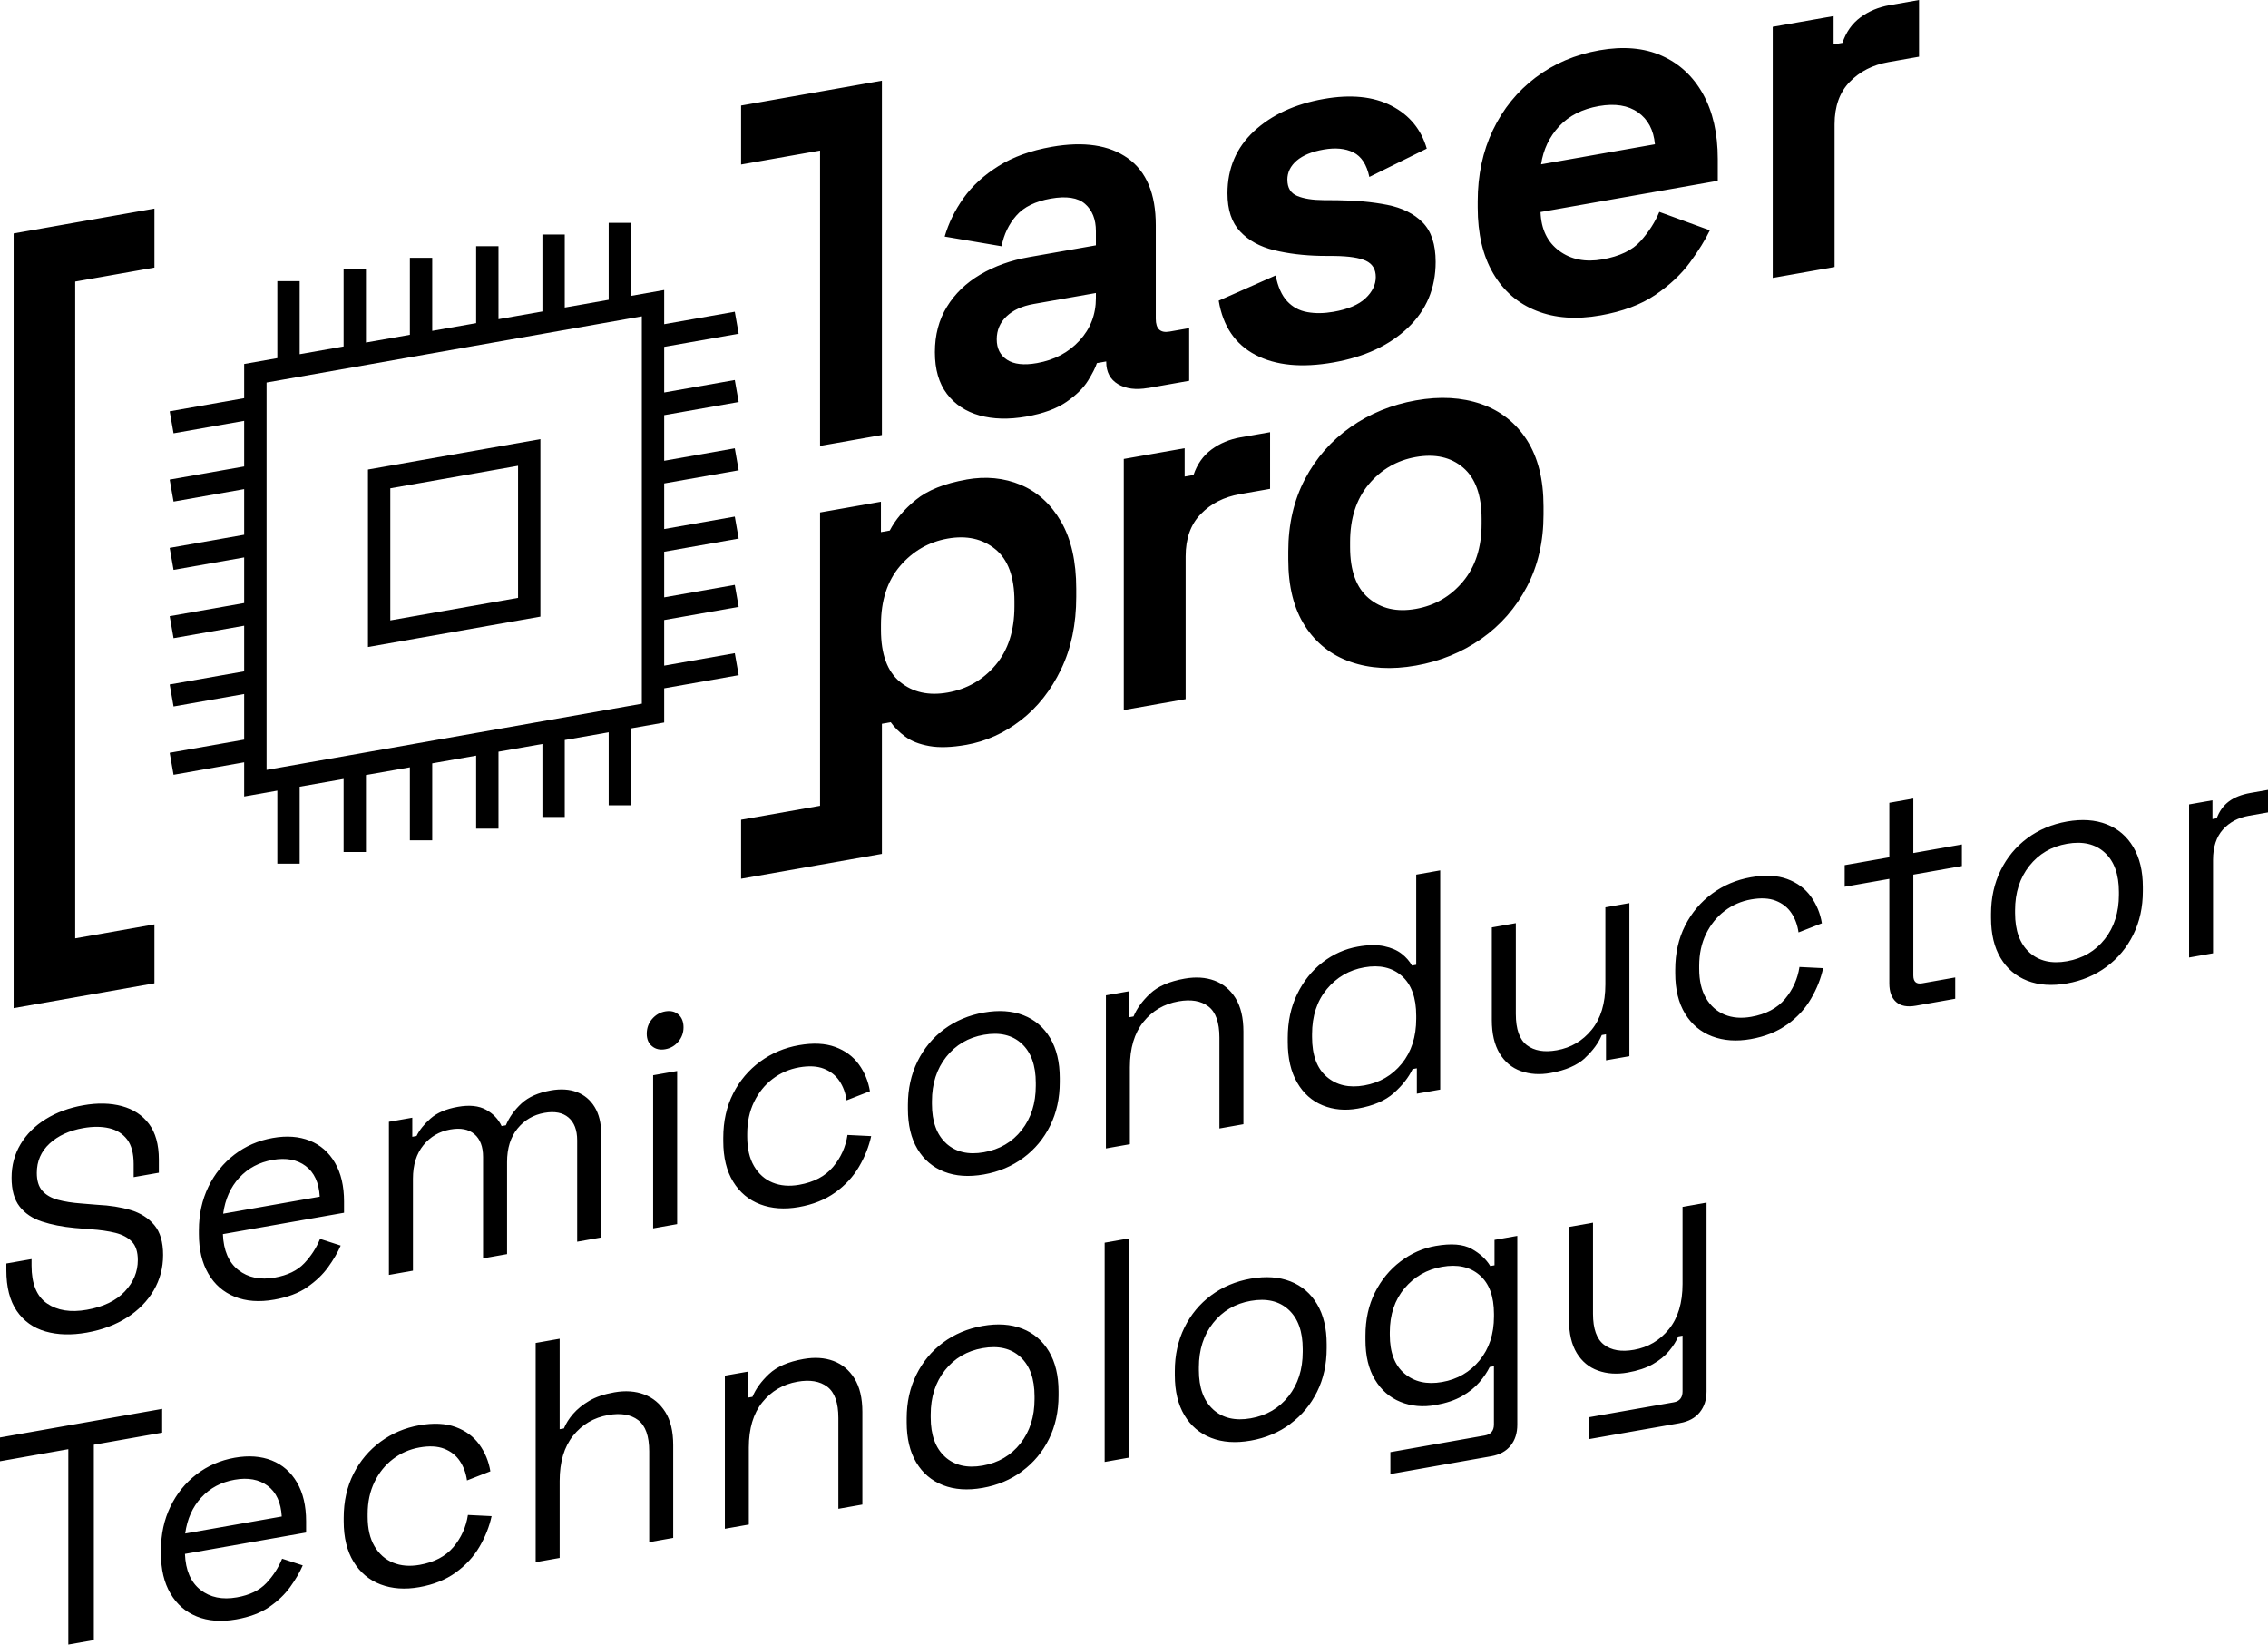 <?xml version="1.0" encoding="UTF-8"?><svg id="Ebene_2" xmlns="http://www.w3.org/2000/svg" viewBox="0 0 507.53 367.98"><g id="Ebene_1-2"><path d="M375.91,318.41c1.95-.34,3.43-1.14,4.45-2.4,1.02-1.26,1.53-2.82,1.53-4.68v-42.25l-5.37.95v17.24c0,4.25-1.02,7.63-3.06,10.14-2.04,2.51-4.64,4.04-7.81,4.6-2.81.5-5.04.12-6.69-1.13-1.65-1.25-2.48-3.56-2.48-6.92v-20.39l-5.37.95v20.81c0,3.04.58,5.5,1.73,7.4,1.16,1.9,2.74,3.21,4.76,3.93,2.01.72,4.22.87,6.62.44,2.27-.4,4.15-1.02,5.64-1.87,1.49-.85,2.71-1.83,3.64-2.95.93-1.12,1.62-2.21,2.07-3.27l.95-.17v12.47c0,1.4-.66,2.22-1.97,2.45l-19.03,3.35v4.9l20.39-3.59ZM314.31,307.34c-2.2-1.85-3.3-4.74-3.3-8.67v-.56c0-3.97,1.1-7.26,3.3-9.86,2.2-2.61,4.99-4.21,8.39-4.81,3.44-.61,6.24,0,8.39,1.85,2.15,1.84,3.23,4.74,3.23,8.71v.56c0,3.92-1.08,7.2-3.23,9.82-2.15,2.62-4.95,4.24-8.39,4.84-3.4.6-6.2-.03-8.39-1.88M307.68,308.68c1.4,2.34,3.31,4.01,5.71,4.98,2.4.98,5.03,1.22,7.88.71,2.35-.42,4.33-1.08,5.91-1.99,1.58-.91,2.88-1.94,3.87-3.1,1-1.16,1.77-2.3,2.31-3.42l.95-.17v13.03c0,1.4-.68,2.22-2.04,2.46l-21.13,3.73v4.9l22.56-3.98c1.9-.34,3.35-1.13,4.35-2.38,1-1.25,1.49-2.81,1.49-4.68v-42.25l-5.1.9v5.68l-.95.17c-.91-1.52-2.3-2.81-4.18-3.85-1.88-1.05-4.56-1.26-8.05-.65-2.85.5-5.48,1.67-7.88,3.49-2.4,1.82-4.3,4.15-5.71,6.96-1.41,2.82-2.11,6.02-2.11,9.62v.98c0,3.55.7,6.5,2.11,8.84M271.47,315.35c-2.13-1.94-3.19-4.87-3.19-8.79v-.63c0-3.92,1.06-7.23,3.19-9.92,2.13-2.69,4.94-4.34,8.43-4.95,3.53-.62,6.35.04,8.46,1.98s3.16,4.87,3.16,8.8v.63c0,3.92-1.05,7.23-3.16,9.91-2.11,2.68-4.93,4.34-8.46,4.96-3.49.62-6.3-.05-8.43-1.98M288.76,318.57c2.56-1.9,4.55-4.29,5.98-7.18,1.43-2.89,2.14-6.13,2.14-9.73v-.91c0-3.55-.71-6.53-2.14-8.94-1.43-2.41-3.42-4.11-5.98-5.11-2.56-1-5.52-1.2-8.87-.61-3.35.59-6.31,1.84-8.87,3.74-2.56,1.9-4.55,4.31-5.98,7.22-1.43,2.91-2.14,6.15-2.14,9.7v.91c0,3.6.71,6.59,2.14,8.98,1.43,2.39,3.42,4.08,5.98,5.08,2.56,1,5.51,1.2,8.87.61,3.35-.59,6.31-1.84,8.87-3.74M252.57,277.1l-5.37.95v49.05l5.37-.95v-49.05ZM211.46,325.93c-2.13-1.94-3.19-4.87-3.19-8.79v-.63c0-3.92,1.06-7.23,3.19-9.92,2.13-2.69,4.94-4.34,8.43-4.95,3.53-.62,6.35.04,8.46,1.98,2.11,1.94,3.16,4.87,3.16,8.8v.63c0,3.92-1.05,7.23-3.16,9.91-2.11,2.68-4.93,4.34-8.46,4.96-3.49.62-6.3-.05-8.43-1.98M228.76,329.15c2.56-1.9,4.55-4.29,5.98-7.18,1.43-2.89,2.14-6.13,2.14-9.73v-.91c0-3.55-.71-6.53-2.14-8.94-1.43-2.41-3.42-4.11-5.98-5.11-2.56-1-5.52-1.2-8.87-.61-3.35.59-6.31,1.84-8.87,3.74-2.56,1.9-4.55,4.31-5.98,7.22s-2.14,6.15-2.14,9.7v.91c0,3.6.71,6.59,2.14,8.98s3.42,4.08,5.98,5.08c2.56,1,5.51,1.2,8.87.61,3.35-.59,6.31-1.84,8.87-3.74M167.57,341.13v-17.24c0-4.25,1.01-7.63,3.02-10.13,2.02-2.5,4.63-4.04,7.85-4.61,2.81-.5,5.04-.12,6.69,1.13,1.65,1.25,2.48,3.58,2.48,6.99v20.32l5.37-.95v-20.74c0-3.08-.59-5.57-1.77-7.47-1.18-1.89-2.75-3.2-4.72-3.93-1.97-.73-4.2-.87-6.69-.43-3.4.6-5.97,1.72-7.71,3.36s-2.98,3.34-3.7,5.1l-.95.17v-5.82l-5.23.92v34.26l5.37-.95ZM125.24,348.59v-17.24c0-4.25,1.01-7.63,3.02-10.13,2.01-2.5,4.63-4.04,7.85-4.61,2.81-.5,5.04-.12,6.69,1.13,1.65,1.25,2.48,3.58,2.48,6.99v20.32l5.37-.95v-20.74c0-3.08-.59-5.56-1.77-7.43-1.18-1.87-2.75-3.18-4.72-3.93-1.97-.75-4.2-.91-6.69-.47-2.27.4-4.14,1.03-5.61,1.9-1.47.87-2.67,1.84-3.6,2.91-.93,1.07-1.62,2.17-2.07,3.27l-.95.17v-20.25l-5.37.95v49.05l5.37-.95ZM101.96,351.86c2.24-1.61,4.02-3.53,5.33-5.77,1.31-2.24,2.22-4.53,2.72-6.86l-5.3-.26c-.41,2.69-1.48,5.07-3.23,7.16-1.75,2.08-4.27,3.42-7.58,4-2.22.39-4.2.23-5.95-.49-1.75-.72-3.13-1.95-4.15-3.68-1.02-1.74-1.53-3.93-1.53-6.6v-.63c0-2.66.51-5.04,1.53-7.14,1.02-2.09,2.4-3.81,4.15-5.14,1.74-1.33,3.73-2.2,5.95-2.59,2.17-.38,4.01-.29,5.5.29s2.66,1.49,3.5,2.75c.84,1.25,1.37,2.7,1.6,4.34l5.23-2.04c-.36-2.22-1.19-4.23-2.48-6.01-1.29-1.78-3.06-3.08-5.3-3.9-2.24-.82-4.95-.95-8.12-.39-3.22.57-6.1,1.79-8.66,3.67-2.56,1.88-4.58,4.26-6.05,7.16-1.47,2.9-2.21,6.19-2.21,9.88v.77c0,3.64.74,6.67,2.21,9.07,1.47,2.4,3.49,4.09,6.05,5.06,2.56.97,5.45,1.18,8.66.61,3.17-.56,5.88-1.64,8.12-3.25M45.05,335.06c1.95-2.12,4.44-3.45,7.47-3.98,2.99-.53,5.45-.07,7.37,1.36,1.93,1.44,2.98,3.73,3.16,6.87l-21.61,3.81c.45-3.26,1.65-5.94,3.6-8.06M60.24,359.56c1.93-1.32,3.49-2.81,4.69-4.47,1.2-1.66,2.14-3.27,2.82-4.84l-4.62-1.5c-.82,2.01-1.99,3.83-3.53,5.46-1.54,1.63-3.74,2.69-6.59,3.19-3.26.58-5.98.02-8.15-1.68-2.17-1.7-3.33-4.38-3.47-8.04l27.11-4.78v-2.52c0-3.46-.68-6.35-2.04-8.68-1.36-2.33-3.24-3.97-5.64-4.93-2.4-.95-5.16-1.16-8.29-.61-3.22.57-6.07,1.81-8.56,3.72s-4.44,4.32-5.84,7.23-2.11,6.14-2.11,9.69v.84c0,3.5.7,6.46,2.11,8.88s3.37,4.13,5.91,5.16c2.54,1.02,5.48,1.24,8.83.65,2.99-.53,5.45-1.45,7.37-2.77M21,366.97v-43.72l15.29-2.7v-5.32l-36.29,6.4v5.32l15.29-2.7v43.72l5.71-1.01Z"/><path d="M495.23,213.29v-20.88c0-2.9.74-5.16,2.21-6.8,1.47-1.64,3.41-2.67,5.81-3.09l4.28-.75v-5.04l-3.94.69c-1.99.35-3.6.99-4.82,1.9-1.22.92-2.13,2.17-2.72,3.77l-.95.17v-4.2l-5.23.92v34.26l5.37-.95ZM454.12,213.08c-2.13-1.94-3.19-4.87-3.19-8.79v-.63c0-3.92,1.06-7.23,3.19-9.92,2.13-2.69,4.94-4.34,8.43-4.95,3.53-.62,6.35.04,8.46,1.98,2.11,1.94,3.16,4.87,3.16,8.8v.63c0,3.92-1.05,7.23-3.16,9.91s-4.93,4.34-8.46,4.96c-3.49.62-6.3-.05-8.43-1.98M471.41,216.3c2.56-1.9,4.55-4.29,5.98-7.19,1.43-2.89,2.14-6.13,2.14-9.73v-.91c0-3.55-.71-6.53-2.14-8.94-1.43-2.41-3.42-4.11-5.98-5.11-2.56-1-5.51-1.2-8.87-.61-3.35.59-6.31,1.84-8.87,3.73-2.56,1.9-4.55,4.31-5.98,7.22-1.43,2.91-2.14,6.15-2.14,9.7v.91c0,3.6.71,6.59,2.14,8.98,1.43,2.39,3.42,4.08,5.98,5.08,2.56,1,5.51,1.2,8.87.61,3.35-.59,6.31-1.84,8.87-3.74M437.54,223.46v-4.76l-7.41,1.31c-1.31.23-1.97-.35-1.97-1.76v-22.56l10.87-1.92v-4.83l-10.87,1.92v-12.19l-5.37.95v12.19l-9.99,1.76v4.83l9.99-1.76v23.4c0,1.87.51,3.25,1.53,4.15s2.48,1.17,4.38.84l8.83-1.56ZM399.93,229.25c2.24-1.61,4.02-3.53,5.33-5.78,1.31-2.24,2.22-4.53,2.72-6.85l-5.3-.26c-.41,2.69-1.49,5.07-3.23,7.15-1.74,2.08-4.27,3.42-7.58,4-2.22.39-4.2.23-5.95-.49-1.74-.72-3.13-1.95-4.15-3.68-1.02-1.73-1.53-3.93-1.53-6.6v-.63c0-2.66.51-5.04,1.53-7.14,1.02-2.09,2.4-3.81,4.15-5.14,1.74-1.33,3.73-2.2,5.95-2.59,2.17-.38,4.01-.29,5.5.29,1.49.58,2.66,1.49,3.5,2.75.84,1.25,1.37,2.7,1.6,4.34l5.23-2.04c-.36-2.22-1.19-4.23-2.48-6.01-1.29-1.78-3.06-3.08-5.3-3.9-2.24-.82-4.95-.95-8.12-.39-3.22.57-6.11,1.79-8.66,3.66-2.56,1.88-4.58,4.26-6.05,7.16-1.47,2.9-2.21,6.19-2.21,9.88v.77c0,3.64.74,6.67,2.21,9.07,1.47,2.4,3.49,4.09,6.05,5.06,2.56.97,5.45,1.18,8.66.61,3.17-.56,5.88-1.64,8.12-3.25M354.7,236.7c1.77-1.64,3.01-3.34,3.74-5.11l.95-.17v5.82l5.23-.92v-34.26l-5.37.95v17.24c0,4.25-1.02,7.63-3.06,10.14-2.04,2.51-4.64,4.04-7.81,4.6-2.81.5-5.04.12-6.69-1.13-1.65-1.25-2.48-3.58-2.48-6.99v-20.32l-5.37.95v20.74c0,3.04.58,5.51,1.73,7.44,1.16,1.92,2.74,3.24,4.76,3.96,2.01.72,4.22.87,6.63.44,3.4-.6,5.98-1.72,7.75-3.36M296.91,240.94c-2.2-1.88-3.3-4.85-3.3-8.91v-.63c0-4.06,1.1-7.42,3.3-10.08,2.2-2.65,4.99-4.28,8.39-4.88,3.44-.61,6.24.03,8.39,1.92,2.15,1.89,3.23,4.86,3.23,8.93v.63c0,4.06-1.08,7.42-3.23,10.06-2.15,2.65-4.95,4.27-8.39,4.88-3.4.6-6.2-.04-8.39-1.92M311.9,244.57c1.9-1.69,3.31-3.48,4.21-5.37l.95-.17v5.68l5.23-.92v-49.05l-5.37.95v20.18l-.95.17c-.54-.98-1.31-1.86-2.31-2.64-1-.78-2.3-1.35-3.91-1.69s-3.57-.32-5.88.09c-2.9.51-5.54,1.69-7.92,3.53-2.38,1.85-4.27,4.21-5.67,7.1-1.41,2.89-2.11,6.15-2.11,9.8v.91c0,3.64.7,6.67,2.11,9.09,1.4,2.42,3.31,4.11,5.71,5.09,2.4.98,5.03,1.22,7.88.71,3.44-.61,6.12-1.76,8.02-3.45M252.84,256.03v-17.24c0-4.25,1.01-7.63,3.02-10.13,2.01-2.5,4.63-4.04,7.85-4.61,2.81-.5,5.04-.12,6.69,1.13,1.65,1.25,2.48,3.58,2.48,6.99v20.32l5.37-.95v-20.74c0-3.08-.59-5.57-1.77-7.47-1.18-1.89-2.75-3.2-4.72-3.93-1.97-.73-4.2-.87-6.69-.43-3.4.6-5.97,1.72-7.71,3.36-1.74,1.64-2.98,3.34-3.7,5.1l-.95.17v-5.82l-5.23.92v34.26l5.37-.95ZM211.74,255.82c-2.13-1.94-3.19-4.87-3.19-8.79v-.63c0-3.92,1.06-7.23,3.19-9.92,2.13-2.69,4.94-4.34,8.43-4.95,3.53-.62,6.35.04,8.46,1.98,2.11,1.94,3.16,4.87,3.16,8.8v.63c0,3.92-1.05,7.23-3.16,9.91-2.11,2.68-4.93,4.34-8.46,4.96-3.49.62-6.3-.05-8.43-1.98M229.03,259.04c2.56-1.9,4.55-4.29,5.98-7.19,1.43-2.89,2.14-6.13,2.14-9.73v-.91c0-3.55-.71-6.53-2.14-8.94-1.43-2.41-3.42-4.11-5.98-5.11-2.56-1-5.52-1.2-8.87-.61-3.35.59-6.31,1.84-8.87,3.73-2.56,1.9-4.55,4.31-5.98,7.22-1.43,2.91-2.14,6.15-2.14,9.7v.91c0,3.6.71,6.59,2.14,8.98,1.43,2.39,3.42,4.08,5.98,5.08,2.56,1,5.51,1.2,8.87.61,3.35-.59,6.31-1.84,8.87-3.74M186.9,266.82c2.24-1.61,4.02-3.53,5.33-5.77,1.31-2.24,2.22-4.53,2.72-6.85l-5.3-.26c-.41,2.69-1.48,5.07-3.23,7.15-1.75,2.08-4.27,3.42-7.58,4-2.22.39-4.2.23-5.95-.49-1.75-.72-3.13-1.95-4.15-3.68-1.02-1.73-1.53-3.93-1.53-6.6v-.63c0-2.66.51-5.04,1.53-7.14,1.02-2.09,2.4-3.81,4.15-5.14,1.74-1.33,3.73-2.2,5.95-2.59,2.17-.38,4.01-.29,5.5.29,1.49.58,2.66,1.49,3.5,2.75.84,1.25,1.37,2.7,1.6,4.34l5.23-2.04c-.36-2.22-1.19-4.23-2.48-6.01-1.29-1.78-3.06-3.08-5.3-3.9-2.24-.82-4.95-.95-8.12-.39-3.22.57-6.1,1.79-8.66,3.66-2.56,1.88-4.58,4.26-6.05,7.16-1.47,2.9-2.21,6.19-2.21,9.88v.77c0,3.64.74,6.67,2.21,9.07,1.47,2.4,3.49,4.09,6.05,5.06,2.56.97,5.45,1.18,8.66.61,3.17-.56,5.88-1.64,8.12-3.25M151.8,233.07c.77-.93,1.16-2,1.16-3.22s-.39-2.22-1.16-2.88c-.77-.66-1.75-.88-2.92-.68-1.18.21-2.16.78-2.96,1.71-.79.93-1.19,2.03-1.19,3.29s.4,2.15,1.19,2.8c.79.66,1.78.88,2.96.67,1.18-.21,2.15-.78,2.92-1.71M151.53,239.63l-5.37.95v34.26l5.37-.95v-34.26ZM92.41,284.32v-20.6c0-3.08.78-5.58,2.34-7.49,1.56-1.91,3.57-3.08,6.01-3.51,2.31-.41,4.11-.06,5.4,1.04,1.29,1.1,1.94,2.8,1.94,5.09v22.7l5.37-.95v-20.6c0-3.08.78-5.58,2.34-7.49,1.56-1.91,3.57-3.08,6.01-3.51,2.31-.41,4.11-.06,5.4,1.04,1.29,1.1,1.94,2.8,1.94,5.09v22.7l5.37-.95v-23.19c0-2.43-.49-4.43-1.46-6.01-.97-1.58-2.3-2.69-3.97-3.33-1.68-.64-3.63-.76-5.84-.37-2.81.5-4.99,1.46-6.56,2.91-1.56,1.44-2.73,3.07-3.5,4.89l-.95.17c-.73-1.55-1.89-2.77-3.5-3.66-1.61-.88-3.7-1.1-6.29-.64-2.63.46-4.67,1.34-6.12,2.62-1.45,1.28-2.49,2.59-3.13,3.91l-.95.17v-4.27l-5.23.92v34.26l5.37-.95ZM53.55,263.5c1.95-2.12,4.44-3.45,7.47-3.98,2.99-.53,5.45-.07,7.37,1.36,1.93,1.44,2.98,3.73,3.16,6.87l-21.61,3.81c.45-3.26,1.65-5.94,3.6-8.06M68.73,288c1.93-1.32,3.49-2.81,4.69-4.47,1.2-1.66,2.14-3.27,2.82-4.84l-4.62-1.5c-.82,2.01-1.99,3.83-3.53,5.46-1.54,1.63-3.74,2.69-6.59,3.2-3.26.58-5.98.01-8.15-1.68-2.17-1.69-3.33-4.38-3.47-8.04l27.11-4.78v-2.52c0-3.46-.68-6.35-2.04-8.68-1.36-2.33-3.24-3.97-5.64-4.93-2.4-.95-5.16-1.16-8.29-.6-3.22.57-6.07,1.81-8.56,3.72-2.49,1.91-4.44,4.32-5.84,7.23-1.4,2.91-2.11,6.14-2.11,9.69v.84c0,3.5.7,6.46,2.11,8.88,1.4,2.42,3.37,4.13,5.91,5.16,2.54,1.02,5.48,1.24,8.83.65,2.99-.53,5.45-1.45,7.37-2.77M28.44,294.79c2.56-1.64,4.54-3.66,5.95-6.06,1.4-2.4,2.11-5.04,2.11-7.94s-.66-5.13-1.97-6.69c-1.31-1.57-3.07-2.68-5.27-3.35-2.2-.66-4.68-1.05-7.44-1.18l-3.53-.29c-2.08-.15-3.87-.43-5.37-.84-1.49-.41-2.65-1.09-3.46-2.02-.82-.93-1.22-2.26-1.22-3.99,0-2.62.95-4.8,2.85-6.56,1.9-1.76,4.42-2.92,7.54-3.47,2.17-.38,4.11-.37,5.81.03,1.7.4,3.03,1.24,4.01,2.52.97,1.28,1.46,3.11,1.46,5.49v2.94l5.64-.99v-2.94c0-3.36-.74-6.02-2.21-7.98-1.47-1.96-3.49-3.28-6.05-3.98-2.56-.69-5.45-.76-8.66-.19-3.17.56-5.97,1.59-8.39,3.09-2.42,1.5-4.3,3.37-5.64,5.62-1.34,2.24-2.01,4.74-2.01,7.5s.6,4.9,1.8,6.44c1.2,1.54,2.86,2.66,4.99,3.36,2.13.7,4.57,1.18,7.34,1.44l3.53.29c2.13.14,3.99.41,5.57.8,1.58.4,2.82,1.06,3.7,1.98.88.92,1.32,2.29,1.32,4.11,0,2.62-.97,4.96-2.92,7.03-1.95,2.07-4.78,3.44-8.49,4.09-3.62.64-6.59.17-8.9-1.41-2.31-1.58-3.47-4.4-3.47-8.46v-1.47l-5.64.99v1.47c0,3.83.78,6.88,2.34,9.15,1.56,2.27,3.7,3.8,6.42,4.58,2.72.78,5.8.87,9.24.26s6.44-1.73,9-3.37"/><path d="M302.12,121.28c0-5.28,1.39-9.59,4.17-12.91,2.78-3.32,6.3-5.36,10.54-6.11,4.32-.76,7.85.03,10.6,2.38,2.75,2.35,4.12,6.16,4.12,11.45v1.13c0,5.29-1.39,9.59-4.17,12.91-2.78,3.32-6.3,5.36-10.55,6.11-4.25.75-7.76-.05-10.54-2.39-2.78-2.34-4.17-6.15-4.17-11.44v-1.13ZM292.02,107.2c-2.49,4.74-3.73,10.14-3.73,16.18v1.81c0,6.04,1.24,10.99,3.73,14.86,2.49,3.86,5.89,6.55,10.22,8.05,4.32,1.5,9.19,1.78,14.61.82,5.42-.96,10.29-2.95,14.61-5.97,4.32-3.03,7.72-6.91,10.22-11.65,2.49-4.74,3.73-10.13,3.73-16.18v-1.81c0-6.04-1.25-10.99-3.73-14.86-2.49-3.86-5.9-6.55-10.22-8.05-4.32-1.5-9.19-1.78-14.61-.82-5.42.96-10.29,2.95-14.61,5.97-4.32,3.03-7.73,6.91-10.22,11.65M34.56,220.02v-13.2l-17.73,3.13V63l17.73-3.13v-13.2l-31.51,5.56v173.34l31.51-5.56ZM197.35,31.25h0v-13.2l-31.51,5.56v13.2l17.67-3.12v66.08l13.84-2.44V31.25ZM212.07,120.51c4.25-.75,7.8.04,10.66,2.37,2.86,2.33,4.28,6.21,4.28,11.65v1.13c0,5.44-1.41,9.82-4.23,13.15-2.82,3.33-6.39,5.37-10.71,6.14-4.25.75-7.8-.04-10.65-2.37-2.86-2.33-4.28-6.21-4.28-11.65v-1.13c0-5.44,1.43-9.82,4.28-13.16,2.86-3.33,6.41-5.38,10.65-6.13M216.24,107.31c-4.91.87-8.68,2.38-11.31,4.54-2.64,2.16-4.58,4.45-5.82,6.86l-1.98.35v-6.8l-13.62,2.4v65.63l-17.67,3.12v13.2l17.67-3.12h0s13.84-2.44,13.84-2.44h0v-29.11l1.98-.35c.8,1.14,1.88,2.22,3.24,3.22,1.35,1.01,3.15,1.71,5.38,2.11,2.23.4,5,.31,8.29-.27,4.39-.77,8.46-2.61,12.19-5.49,3.73-2.88,6.74-6.68,9.01-11.39,2.27-4.7,3.4-10.11,3.4-16.23v-1.81c0-6.12-1.14-11.13-3.4-15.03-2.27-3.9-5.27-6.64-9.01-8.21-3.74-1.57-7.8-1.97-12.19-1.19M245.24,66.68c0,3.7-1.23,6.88-3.68,9.54-2.45,2.66-5.62,4.33-9.5,5.02-2.93.52-5.16.27-6.7-.74-1.54-1.01-2.31-2.54-2.31-4.58s.73-3.75,2.2-5.14c1.46-1.39,3.48-2.31,6.04-2.76l13.95-2.46v1.13ZM256.88,86.83l9.23-1.63v-11.78l-4.39.77c-2.05.36-3.08-.59-3.08-2.86v-20.95c0-7.02-2.09-12.01-6.26-14.98-4.17-2.96-9.85-3.81-17.03-2.55-4.69.83-8.66,2.26-11.92,4.31-3.26,2.05-5.86,4.43-7.8,7.15-1.94,2.72-3.35,5.59-4.23,8.62l12.74,2.17c.51-2.66,1.61-4.94,3.3-6.87,1.68-1.92,4.25-3.18,7.69-3.79,3.51-.62,6.08-.22,7.69,1.19,1.61,1.41,2.42,3.44,2.42,6.09v3.17l-14.94,2.63c-4.1.72-7.74,2.03-10.93,3.91-3.19,1.88-5.68,4.29-7.47,7.21-1.8,2.92-2.69,6.31-2.69,10.16s.9,6.96,2.69,9.32c1.79,2.37,4.23,3.97,7.3,4.83,3.08.85,6.55.94,10.44.26,3.81-.67,6.81-1.77,9.01-3.29,2.2-1.52,3.81-3.11,4.83-4.76,1.02-1.65,1.68-2.96,1.98-3.92l2.09-.37v.11c0,2.26.88,3.92,2.64,4.97,1.76,1.05,3.99,1.33,6.7.86M277.63,97.85c-2.49.44-4.67,1.35-6.54,2.74-1.87,1.39-3.2,3.28-4.01,5.69l-1.98.35v-6.34l-13.62,2.4v56.18l13.84-2.44v-31.94c0-4,1.13-7.17,3.41-9.49,2.27-2.33,5.16-3.8,8.68-4.42l6.81-1.2v-12.68l-6.59,1.16ZM288.08,40.22c0-1.66.7-3.08,2.09-4.28,1.39-1.19,3.41-2.02,6.04-2.48,2.64-.46,4.85-.25,6.65.64,1.79.89,2.98,2.72,3.57,5.49l12.85-6.34c-1.25-4.31-3.88-7.51-7.91-9.59-4.03-2.08-9.08-2.59-15.16-1.52-6.44,1.14-11.64,3.55-15.6,7.22-3.95,3.68-5.93,8.31-5.93,13.9,0,3.7.95,6.55,2.86,8.56,1.9,2.01,4.43,3.39,7.58,4.16,3.15.77,6.63,1.19,10.44,1.27l3.08.02c3.22.04,5.57.4,7.03,1.08,1.46.69,2.2,1.9,2.2,3.63s-.77,3.33-2.31,4.77c-1.54,1.44-3.92,2.45-7.14,3.01-2.12.37-4.08.4-5.88.07-1.8-.32-3.3-1.14-4.5-2.43-1.21-1.3-2.07-3.22-2.58-5.77l-12.74,5.64c.95,5.72,3.7,9.77,8.24,12.14,4.54,2.37,10.36,2.93,17.46,1.68,6.96-1.23,12.5-3.81,16.64-7.75,4.14-3.94,6.21-8.85,6.21-14.74,0-3.92-.97-6.87-2.91-8.83-1.94-1.96-4.58-3.27-7.91-3.93-3.33-.66-7.05-1-11.15-1.04l-3.08-.02c-2.49-.01-4.47-.33-5.93-.94-1.47-.61-2.2-1.82-2.2-3.63M344.86,36.77c.51-3.34,1.87-6.18,4.06-8.53,2.2-2.35,5.16-3.86,8.9-4.51,3.59-.63,6.5-.16,8.73,1.4,2.23,1.57,3.5,3.95,3.79,7.15l-25.48,4.49ZM344.75,47.44l39.65-6.99v-4.87c0-5.74-1.1-10.58-3.3-14.54-2.2-3.95-5.27-6.81-9.23-8.57-3.95-1.76-8.61-2.16-13.95-1.22-5.42.96-10.18,2.98-14.28,6.09-4.1,3.1-7.29,7.02-9.56,11.77-2.27,4.74-3.4,10.06-3.4,15.95v1.36c0,5.89,1.15,10.8,3.46,14.74,2.31,3.94,5.53,6.73,9.67,8.37,4.14,1.65,8.91,2,14.33,1.04,4.98-.88,9.08-2.41,12.3-4.6,3.22-2.19,5.8-4.61,7.74-7.26,1.94-2.64,3.42-5.04,4.45-7.18l-11.31-4.12c-.95,2.28-2.34,4.45-4.17,6.51-1.83,2.06-4.69,3.43-8.57,4.12-3.81.67-7.03.03-9.67-1.92-2.64-1.95-4.03-4.84-4.17-8.66M429.44,12.68V0l-6.59,1.16c-2.49.44-4.67,1.35-6.54,2.74-1.87,1.39-3.2,3.28-4.01,5.69l-1.98.35V3.6l-13.62,2.4v56.18l13.84-2.44v-31.94c0-4,1.13-7.17,3.4-9.49,2.27-2.33,5.16-3.8,8.68-4.42l6.81-1.2Z"/><path d="M67.06,193.24h-5v-16.34l-7.42,1.31v-7.65l-15.8,2.79-.87-4.92,16.67-2.94v-10.21l-15.8,2.79-.87-4.92,16.67-2.94v-10.21l-15.8,2.79-.87-4.92,16.67-2.94v-10.21l-15.8,2.79-.87-4.92,16.67-2.94v-10.21l-15.8,2.79-.87-4.92,16.67-2.94v-10.21l-15.8,2.79-.87-4.92,16.67-2.94v-7.65l7.42-1.31v-17.22h5v16.34l9.83-1.73v-17.22h5v16.34l9.83-1.73v-17.22h5v16.34l9.83-1.73v-17.22h5v16.34l9.83-1.73v-17.22h5v16.34l9.83-1.73v-17.22h5v16.34l7.42-1.31v7.65l15.8-2.79.87,4.92-16.67,2.94v10.21l15.8-2.79.87,4.92-16.67,2.94v10.21l15.8-2.79.87,4.92-16.67,2.94v10.21l15.8-2.79.87,4.92-16.67,2.94v10.21l15.8-2.79.87,4.92-16.67,2.94v10.21l15.8-2.79.87,4.92-16.67,2.94v7.65l-7.42,1.31v17.22h-5v-16.34l-9.83,1.73v17.22h-5v-16.34l-9.83,1.73v17.22h-5v-16.34l-9.83,1.73v17.22h-5v-16.34l-9.83,1.73v17.22h-5v-16.34l-9.83,1.73v17.22ZM59.65,85.59v86.67l83.98-14.81v-86.67l-83.98,14.81ZM82.34,144.77v-39.71l38.59-6.8v39.71l-38.59,6.8ZM87.34,109.26v29.55l28.59-5.04v-29.55l-28.59,5.04Z"/></g></svg>